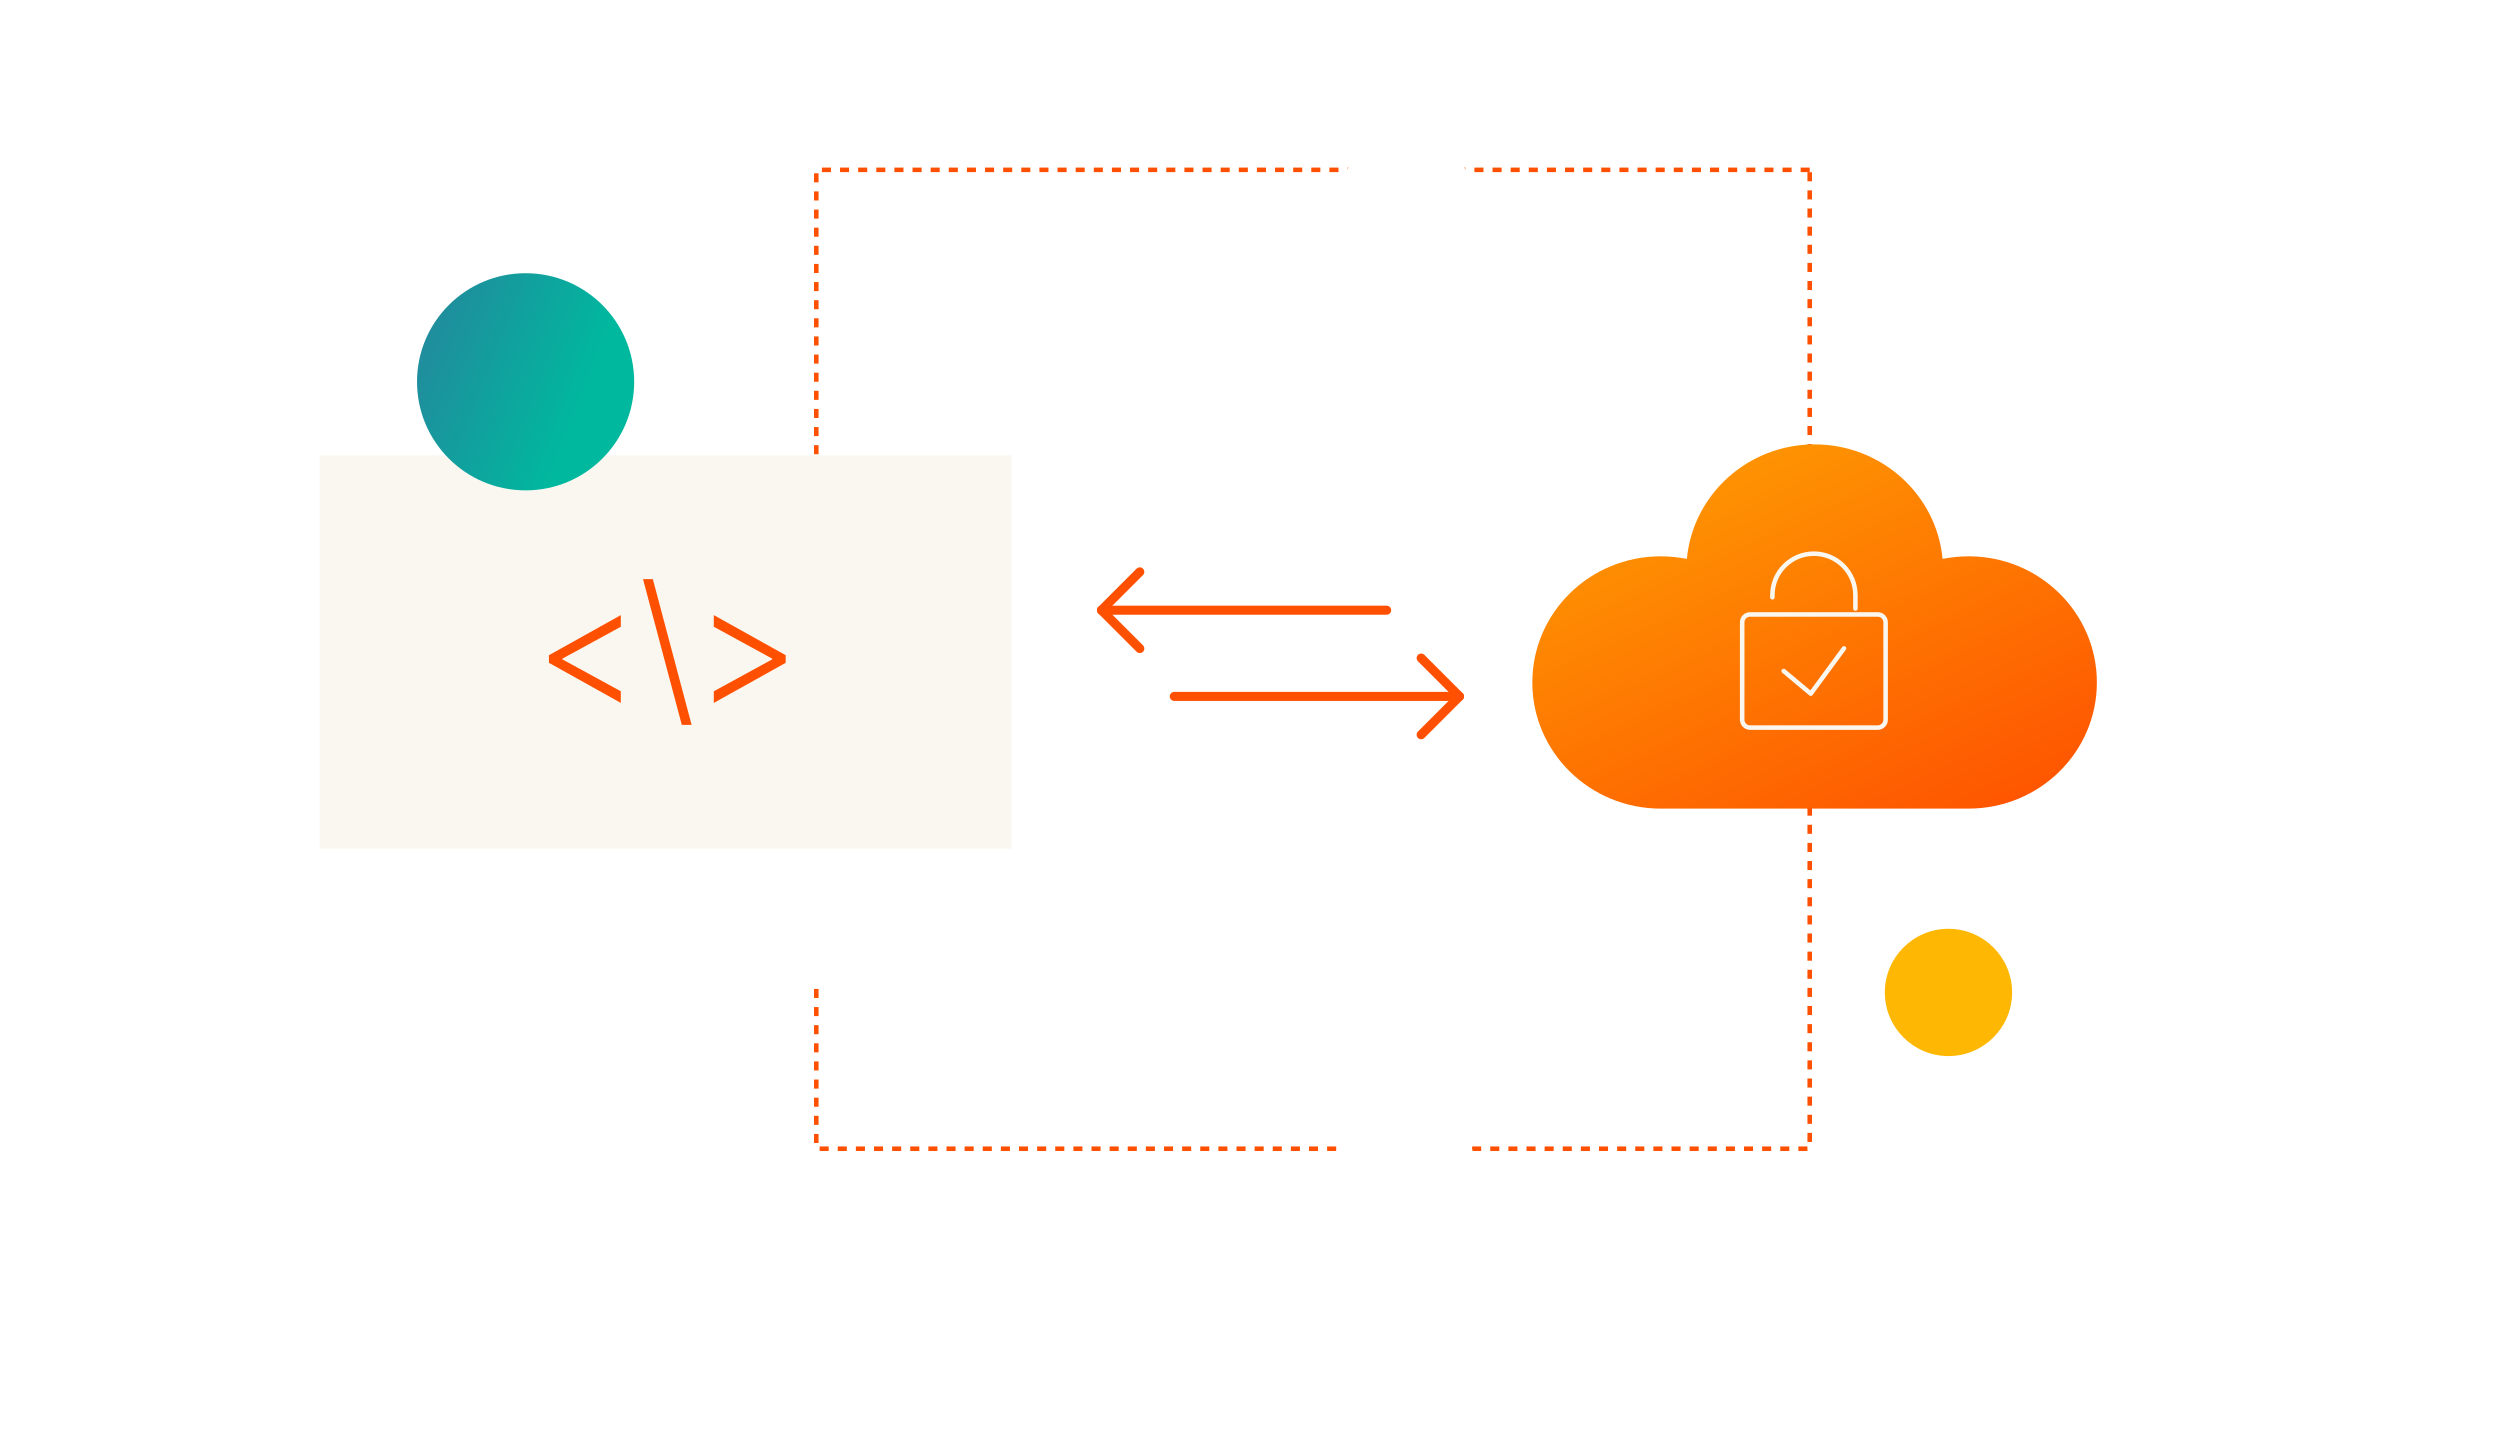 <svg width="800" height="464" viewBox="0 0 800 464" fill="none" xmlns="http://www.w3.org/2000/svg">
<circle cx="623.508" cy="317.581" r="20.363" fill="#FEB804"/>
<rect x="-0.725" y="0.725" width="317.898" height="313.236" transform="matrix(-1 0 0 1 578.385 53.627)" stroke="#FE5000" stroke-width="1.45" stroke-dasharray="2.9 2.9"/>
<path d="M531.446 178.022C534.332 178.022 537.067 178.32 539.802 178.842C541.701 158.323 559.25 142.206 580.673 142.206C602.096 142.206 619.721 158.323 621.62 178.842C624.279 178.32 627.09 178.022 629.977 178.022C652.616 178.022 671 196.079 671 218.389C671 240.699 652.616 258.756 629.901 258.756H531.446C508.731 258.756 490.347 240.699 490.347 218.389C490.347 196.079 508.731 178.022 531.446 178.022Z" fill="url(#paint0_linear)"/>
<path d="M593.73 194.74V190.442C593.73 183.1 587.765 177.171 580.45 177.171C573.103 177.171 567.17 183.1 567.17 190.442V191.132" stroke="#FAF7F1" stroke-width="1.45" stroke-miterlimit="10" stroke-linecap="round" stroke-linejoin="round"/>
<path d="M600.885 232.827H560.009C558.628 232.827 557.498 231.698 557.498 230.317V199.132C557.498 197.752 558.628 196.622 560.009 196.622H600.885C602.267 196.622 603.397 197.752 603.397 199.132V230.317C603.397 231.698 602.267 232.827 600.885 232.827Z" stroke="#FAF7F1" stroke-width="1.45" stroke-miterlimit="10" stroke-linecap="round" stroke-linejoin="round"/>
<path d="M590.086 207.478L579.443 221.972L570.778 214.725" stroke="#FAF7F1" stroke-width="1.45" stroke-miterlimit="10" stroke-linecap="round" stroke-linejoin="round"/>
<g filter="url(#filter0_d)">
<path d="M393.368 34.057C394.988 34.057 396.523 34.224 398.058 34.517C399.124 23.026 408.974 14 420.999 14C433.024 14 442.916 23.026 443.982 34.517C445.475 34.224 447.052 34.057 448.673 34.057C461.379 34.057 471.698 44.169 471.698 56.663C471.698 69.156 461.379 79.268 448.63 79.268H393.368C380.618 79.268 370.299 69.156 370.299 56.663C370.299 44.169 380.618 34.057 393.368 34.057Z" fill="white"/>
</g>
<g filter="url(#filter1_d)">
<path d="M393.368 344.082C394.988 344.082 396.523 344.249 398.058 344.541C399.124 333.05 408.974 324.025 420.999 324.025C433.024 324.025 442.916 333.05 443.982 344.541C445.475 344.249 447.052 344.082 448.673 344.082C461.379 344.082 471.698 354.194 471.698 366.687C471.698 379.181 461.379 389.293 448.63 389.293H393.368C380.618 389.293 370.299 379.181 370.299 366.687C370.299 354.194 380.618 344.082 393.368 344.082Z" fill="white"/>
</g>
<g filter="url(#filter2_d)">
<rect width="232.103" height="141.646" rx="5.802" transform="matrix(-1 0 0 1 329.229 139.875)" fill="white"/>
<rect width="263.658" height="5.61" rx="1.45" transform="matrix(-1 0 0 1 344.658 275.911)" fill="white"/>
</g>
<rect width="221.446" height="125.875" transform="matrix(-1 0 0 1 323.679 145.702)" fill="#FAF7F1"/>
<path d="M251.418 212.1L228.418 224.934V221.207L247.096 210.997V210.769L228.418 200.559V196.833L251.418 209.666V212.1Z" fill="#FE5000"/>
<path d="M205.771 185.33H208.909L221.311 231.95H218.173L205.771 185.33Z" fill="#FE5000"/>
<path d="M175.66 212.1V209.666L198.659 196.833V200.559L179.963 210.769V210.997L198.659 221.207V224.934L175.66 212.1Z" fill="#FE5000"/>
<path d="M364.73 182.998L352.466 195.262L364.73 207.525" stroke="#FE5000" stroke-width="2.901" stroke-miterlimit="10" stroke-linecap="round" stroke-linejoin="round"/>
<path d="M352.466 195.261L443.725 195.261" stroke="#FE5000" stroke-width="2.901" stroke-miterlimit="10" stroke-linecap="round" stroke-linejoin="round"/>
<path d="M454.773 235.114L467.036 222.851L454.773 210.587" stroke="#FE5000" stroke-width="2.901" stroke-miterlimit="10" stroke-linecap="round" stroke-linejoin="round"/>
<path d="M467.037 222.851L375.778 222.851" stroke="#FE5000" stroke-width="2.901" stroke-miterlimit="10" stroke-linecap="round" stroke-linejoin="round"/>
<circle cx="168.192" cy="122.172" r="34.745" fill="url(#paint1_linear)"/>
<defs>
<filter id="filter0_d" x="355.796" y="0.946" width="188.423" height="152.292" filterUnits="userSpaceOnUse" color-interpolation-filters="sRGB">
<feFlood flood-opacity="0" result="BackgroundImageFix"/>
<feColorMatrix in="SourceAlpha" type="matrix" values="0 0 0 0 0 0 0 0 0 0 0 0 0 0 0 0 0 0 127 0"/>
<feOffset dx="29.008" dy="30.458"/>
<feGaussianBlur stdDeviation="21.756"/>
<feColorMatrix type="matrix" values="0 0 0 0 0 0 0 0 0 0 0 0 0 0 0 0 0 0 0.22 0"/>
<feBlend mode="normal" in2="BackgroundImageFix" result="effect1_dropShadow"/>
<feBlend mode="normal" in="SourceGraphic" in2="effect1_dropShadow" result="shape"/>
</filter>
<filter id="filter1_d" x="355.796" y="310.971" width="188.423" height="152.292" filterUnits="userSpaceOnUse" color-interpolation-filters="sRGB">
<feFlood flood-opacity="0" result="BackgroundImageFix"/>
<feColorMatrix in="SourceAlpha" type="matrix" values="0 0 0 0 0 0 0 0 0 0 0 0 0 0 0 0 0 0 127 0"/>
<feOffset dx="29.008" dy="30.458"/>
<feGaussianBlur stdDeviation="21.756"/>
<feColorMatrix type="matrix" values="0 0 0 0 0 0 0 0 0 0 0 0 0 0 0 0 0 0 0.22 0"/>
<feBlend mode="normal" in2="BackgroundImageFix" result="effect1_dropShadow"/>
<feBlend mode="normal" in="SourceGraphic" in2="effect1_dropShadow" result="shape"/>
</filter>
<filter id="filter2_d" x="63.595" y="126.821" width="356.484" height="234.472" filterUnits="userSpaceOnUse" color-interpolation-filters="sRGB">
<feFlood flood-opacity="0" result="BackgroundImageFix"/>
<feColorMatrix in="SourceAlpha" type="matrix" values="0 0 0 0 0 0 0 0 0 0 0 0 0 0 0 0 0 0 127 0"/>
<feOffset dx="29.008" dy="33.359"/>
<feGaussianBlur stdDeviation="23.206"/>
<feColorMatrix type="matrix" values="0 0 0 0 0 0 0 0 0 0 0 0 0 0 0 0 0 0 0.22 0"/>
<feBlend mode="normal" in2="BackgroundImageFix" result="effect1_dropShadow"/>
<feBlend mode="normal" in="SourceGraphic" in2="effect1_dropShadow" result="shape"/>
</filter>
<linearGradient id="paint0_linear" x1="439.402" y1="110.571" x2="533.364" y2="320.392" gradientUnits="userSpaceOnUse">
<stop stop-color="#FEB804"/>
<stop offset="1" stop-color="#FE5000"/>
</linearGradient>
<linearGradient id="paint1_linear" x1="103.327" y1="185.963" x2="155.947" y2="206.695" gradientUnits="userSpaceOnUse">
<stop stop-color="#218B9D"/>
<stop offset="1" stop-color="#00B89E"/>
</linearGradient>
</defs>
</svg>
